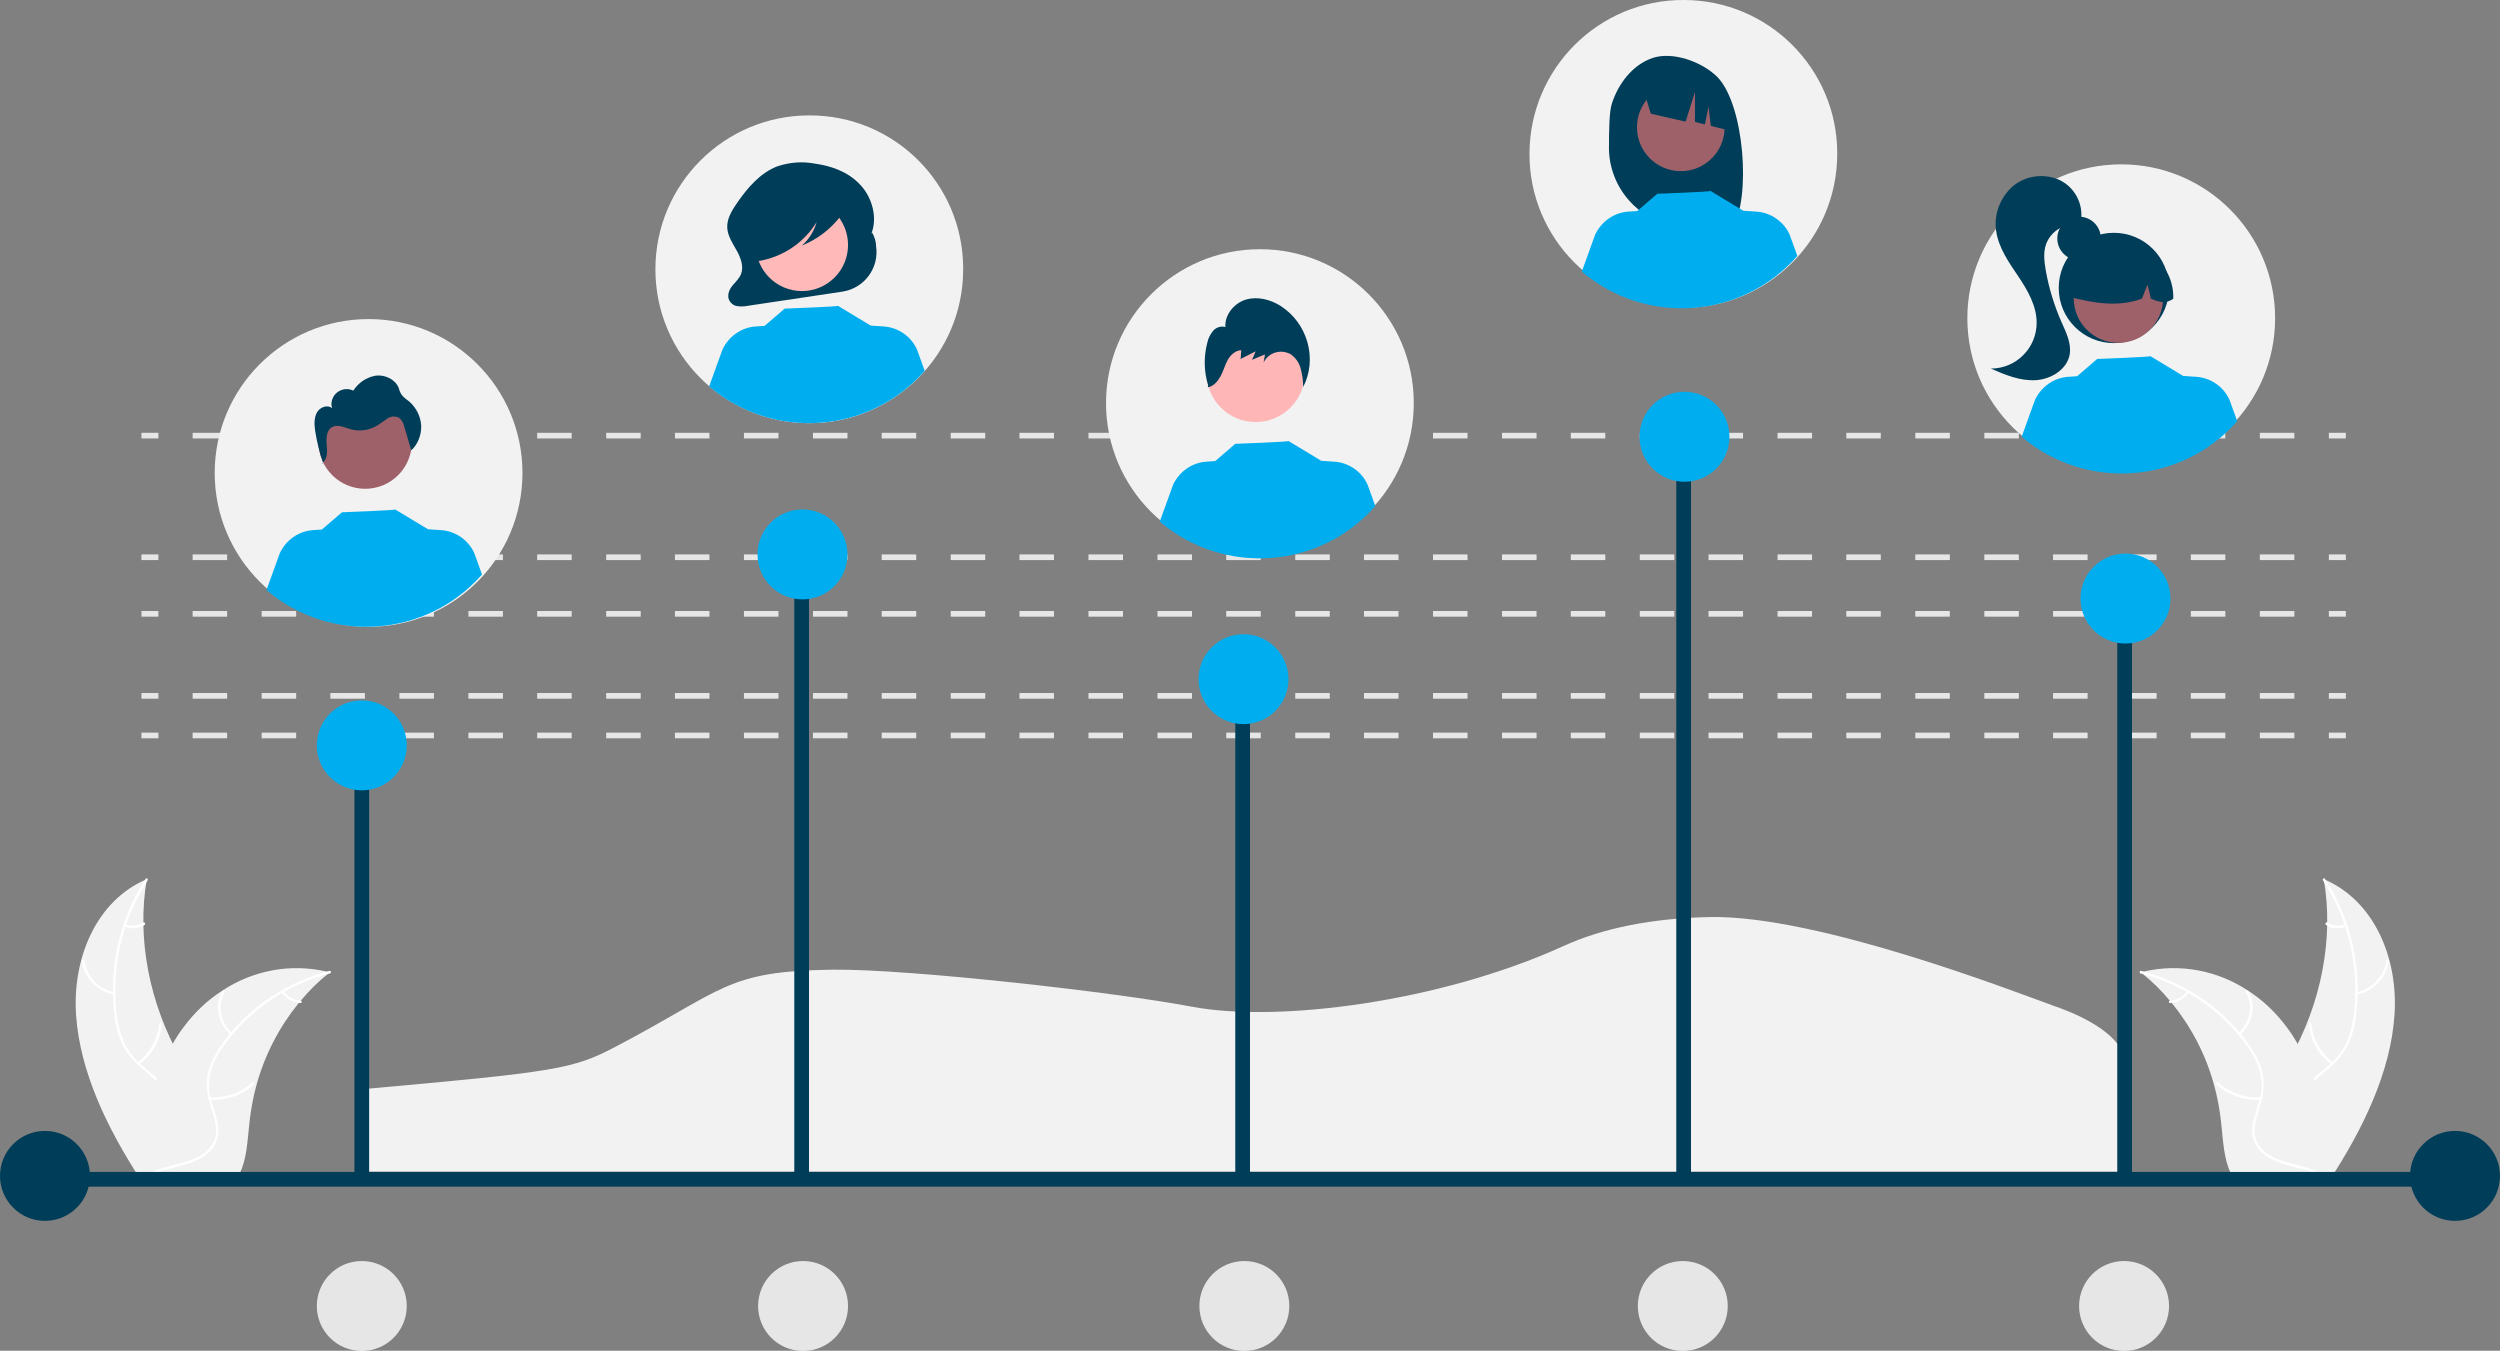 <svg xmlns="http://www.w3.org/2000/svg" xmlns:xlink="http://www.w3.org/1999/xlink" id="Layer_1" x="0px" y="0px" viewBox="0 0 883.8 477.5" style="enable-background:new 0 0 883.8 477.5;" xml:space="preserve"><rect x="0" y="0" width="883.8" height="477.5" fill="#808080" stroke="none"/><style type="text/css">	.st0{fill:#F2F2F2;}	.st1{fill:#FFFFFF;}	.st2{fill:#E6E6E6;}	.st3{fill:#003D58;}	.st4{fill:#FFB9B9;}	.st5{fill:#00AEEF;}	.st6{fill:#9E616A;}	.st7{fill:#FFB6B6;}</style><path class="st0" d="M127.5,414.2h624v-37.6c0-7.9-9.5-15.6-26-21.2l-0.2-0.1c-11.1-3.9-82.4-31.9-120.9-31.1 c-20.4,0.4-37.8,3.9-51.8,10.3c-43.6,19.8-100.9,27.1-131.2,21.4c-26.7-5.1-99.9-13.4-127-13.1c-37.9,0.5-38,6.9-76.9,27.3 c-14.9,7.8-20.4,8.8-90,15V414.2z"></path><path class="st0" d="M26.9,358.9c-1.4-20.2,7.2-40.6,25-48.1c-3.6,20.8,0.8,43.9,12.2,63.9c4.4,7.8,10.1,16.1,8.9,24.3 c-0.8,5.1-4.2,9.1-8.4,11.7c-4.2,2.6-9.2,4-14.1,5.4l-0.8,0.9C38,399,28.3,379.1,26.9,358.9z"></path><path class="st1" d="M52.2,311.2c-8.8,13.6-12.7,29.7-11.1,45.8c0.3,3.7,1.1,7.3,2.4,10.7c1.5,3.4,3.7,6.5,6.6,8.9 c2.7,2.3,5.6,4.4,7.7,7.2c2.1,2.8,3,6.3,2.5,9.8c-0.6,4.1-2.7,7.5-4.9,10.7c-2.4,3.6-5,7.3-5.4,11.9c-0.1,0.6-0.9,0.3-0.9-0.2 c0.8-8,7.5-12.9,9.8-20.2c1.3-3.6,0.8-7.5-1.2-10.7c-2-3-5-5.2-7.7-7.5c-2.8-2.3-5.1-5.2-6.8-8.5c-1.5-3.4-2.5-7-2.8-10.6 c-0.9-7.9-0.5-15.9,1.1-23.7c1.8-8.6,5.2-16.8,10-24.1C51.7,310.1,52.5,310.8,52.2,311.2L52.2,311.2z"></path><path class="st1" d="M40.3,351.6c-6-1.2-10.6-6-11.4-12c-0.1-0.6,0.8-0.6,0.9,0c0.8,5.6,5.1,10.1,10.6,11.2c0.2,0,0.4,0.2,0.4,0.5 C40.8,351.5,40.5,351.6,40.3,351.6C40.3,351.6,40.3,351.6,40.3,351.6L40.3,351.6z"></path><path class="st1" d="M48.6,375.6c4.4-3.3,7.2-8.3,7.7-13.8c0.1-0.6,0.9-0.3,0.9,0.2c-0.5,5.7-3.4,10.9-8,14.3 C48.8,376.7,48.2,375.9,48.6,375.6z"></path><path class="st1" d="M44.3,326.7c2.1,0.9,4.5,0.6,6.3-0.6c0.4-0.3,1,0.5,0.6,0.8c-2,1.4-4.7,1.7-7,0.7c-0.2-0.1-0.4-0.3-0.4-0.5 C43.8,326.8,44,326.7,44.3,326.7C44.2,326.7,44.2,326.7,44.3,326.7L44.3,326.7z"></path><path class="st0" d="M116.7,343.7c-0.3,0.2-0.5,0.4-0.8,0.6c-3.5,2.8-6.7,6-9.6,9.5c-0.2,0.3-0.5,0.5-0.7,0.8 c-6.9,8.5-12,18.3-14.9,28.9c-1.2,4.3-2,8.7-2.5,13.2c-0.7,6.2-0.9,13.1-3.5,18.2c-0.3,0.5-0.6,1.1-0.9,1.6L51,418.2 c-0.1,0-0.2-0.1-0.2-0.1l-1.3,0.1c0-0.2,0-0.5,0-0.7c0-0.1,0-0.3,0-0.4c0-0.1,0-0.2,0-0.3c0,0,0-0.1,0-0.1c0-0.1,0-0.2,0-0.2 c0.1-1.4,0.1-2.7,0.2-4.1c0,0,0,0,0,0c0.6-10.3,2.4-20.4,5.5-30.2c0.1-0.3,0.2-0.6,0.3-0.9c1.5-4.2,3.3-8.3,5.5-12.2 c1.2-2.1,2.5-4.2,4-6.1c3.7-5,8.3-9.4,13.6-12.8c10.9-7.2,24.2-9.7,37-6.7C116,343.5,116.3,343.6,116.7,343.7z"></path><path class="st1" d="M116.7,344.1c-15.3,3.9-28.8,13.1-37.9,26c-2,2.8-3.5,5.8-4.4,9.1c-0.8,3.4-0.7,7,0.4,10.3 c0.9,3.2,2.2,6.5,2.4,9.8c0.1,3.3-1.3,6.4-3.8,8.5c-3,2.5-7,3.7-10.9,4.7c-4.3,1.1-8.9,2.2-12.1,5.2c-0.4,0.4-1-0.3-0.6-0.7 c5.6-5.3,14.6-4.7,21.1-8.5c3-1.8,5.4-4.6,5.5-8.4c0.1-3.3-1.3-6.7-2.2-10c-1.1-3.3-1.3-6.7-0.8-10.1c0.7-3.3,2.1-6.5,4-9.3 c4.2-6.3,9.4-11.8,15.6-16.3c7.1-5.2,15.1-9,23.6-11.2C117,343.1,117.2,344,116.7,344.1L116.7,344.1z"></path><path class="st1" d="M81.4,365.8c-4.5-4.3-5.7-10.9-2.7-15.5c0.3-0.4,1.1,0.1,0.8,0.5c-2.8,4.3-1.7,10.4,2.5,14.4 C82.5,365.7,81.8,366.2,81.4,365.8z"></path><path class="st1" d="M74,387.9c5.6,0.4,11.1-1.5,15.2-5.2c0.4-0.4,1,0.3,0.6,0.7c-4.3,3.9-10.1,5.8-15.9,5.4 C73.5,388.8,73.5,387.9,74,387.9L74,387.9z"></path><path class="st1" d="M100.2,350.4c1.4,1.9,3.6,3.2,6,3.3c0.6,0,0.6,0.9,0,0.9c-2.6-0.2-5-1.5-6.6-3.7c-0.2-0.2-0.2-0.4,0-0.6 C99.7,350.2,100,350.3,100.2,350.4z"></path><path class="st0" d="M846.5,358.9c1.4-20.2-7.2-40.6-25-48.1c3.6,20.8-0.8,43.9-12.2,63.9c-4.4,7.8-10.1,16.1-8.9,24.3 c0.8,5.1,4.2,9.1,8.4,11.7c4.2,2.6,9.2,4,14.1,5.4l0.8,0.9C835.4,399,845.1,379.1,846.5,358.9z"></path><path class="st1" d="M821.2,311.2c8.8,13.6,12.7,29.7,11.1,45.8c-0.3,3.7-1.1,7.3-2.4,10.7c-1.5,3.4-3.7,6.5-6.6,8.9 c-2.7,2.3-5.6,4.4-7.7,7.2c-2.1,2.8-3,6.3-2.5,9.8c0.6,4.1,2.7,7.5,4.9,10.7c2.4,3.6,5,7.3,5.4,11.9c0.1,0.6,0.9,0.3,0.9-0.2 c-0.8-8-7.5-12.9-9.8-20.2c-1.3-3.6-0.8-7.5,1.2-10.7c2-3,5-5.2,7.7-7.5c2.8-2.3,5.1-5.2,6.8-8.5c1.5-3.4,2.5-7,2.8-10.6 c0.9-7.9,0.5-15.9-1.1-23.7c-1.8-8.6-5.2-16.8-10-24.1C821.7,310.1,820.9,310.8,821.2,311.2L821.2,311.2z"></path><path class="st1" d="M833.1,351.6c6-1.2,10.6-6,11.4-12c0.1-0.6-0.8-0.6-0.9,0c-0.8,5.6-5.1,10.1-10.6,11.2c-0.2,0-0.4,0.2-0.4,0.5 C832.7,351.5,832.9,351.6,833.1,351.6C833.1,351.6,833.1,351.6,833.1,351.6z"></path><path class="st1" d="M824.8,375.6c-4.4-3.3-7.2-8.3-7.7-13.8c-0.1-0.6-0.9-0.3-0.9,0.2c0.5,5.7,3.4,10.9,8,14.3 C824.6,376.7,825.2,375.9,824.8,375.6L824.8,375.6z"></path><path class="st1" d="M829.1,326.7c-2.1,0.9-4.5,0.6-6.3-0.6c-0.4-0.3-1,0.5-0.6,0.8c2,1.4,4.7,1.7,7,0.7c0.2-0.1,0.4-0.3,0.4-0.5 C829.6,326.8,829.4,326.7,829.1,326.7C829.2,326.7,829.2,326.7,829.1,326.7L829.1,326.7z"></path><path class="st0" d="M756.7,343.7c0.3,0.2,0.5,0.4,0.8,0.6c3.5,2.8,6.7,6,9.6,9.5c0.2,0.3,0.5,0.5,0.7,0.8 c6.9,8.5,12,18.3,14.9,28.9c1.2,4.3,2,8.7,2.5,13.2c0.7,6.2,0.9,13.1,3.5,18.2c0.3,0.5,0.6,1.1,0.9,1.6l32.7,1.7 c0.1,0,0.2-0.1,0.2-0.1l1.3,0.1c0-0.2,0-0.5,0-0.7c0-0.1,0-0.3,0-0.4c0-0.1,0-0.2,0-0.3c0,0,0-0.1,0-0.1c0-0.1,0-0.2,0-0.2 c-0.1-1.4-0.1-2.7-0.2-4.1c0,0,0,0,0,0c-0.6-10.3-2.4-20.4-5.5-30.2c-0.1-0.3-0.2-0.6-0.3-0.9c-1.5-4.2-3.3-8.3-5.5-12.2 c-1.2-2.1-2.5-4.2-4-6.1c-3.7-5-8.3-9.4-13.6-12.8c-10.9-7.2-24.2-9.7-37-6.7C757.4,343.5,757.1,343.6,756.7,343.7z"></path><path class="st1" d="M756.7,344.1c15.3,3.9,28.8,13.1,37.9,26c2,2.8,3.5,5.8,4.4,9.1c0.8,3.4,0.7,7-0.4,10.3 c-0.9,3.2-2.2,6.5-2.4,9.8c-0.1,3.3,1.3,6.4,3.8,8.5c3,2.5,7,3.7,10.9,4.7c4.3,1.1,8.9,2.2,12.1,5.2c0.4,0.4,1-0.3,0.6-0.7 c-5.6-5.3-14.6-4.7-21.1-8.5c-3-1.8-5.4-4.6-5.5-8.4c-0.1-3.3,1.3-6.7,2.2-10c1.1-3.3,1.3-6.7,0.8-10.1c-0.7-3.3-2.1-6.5-4-9.3 c-4.2-6.3-9.4-11.8-15.6-16.3c-7.1-5.2-15.1-9-23.6-11.2C756.4,343.1,756.2,344,756.7,344.1L756.7,344.1z"></path><path class="st1" d="M792,365.8c4.5-4.3,5.7-10.9,2.7-15.5c-0.3-0.4-1.1,0.1-0.8,0.5c2.8,4.3,1.7,10.4-2.5,14.4 C790.9,365.7,791.6,366.2,792,365.8z"></path><path class="st1" d="M799.4,387.9c-5.6,0.4-11.1-1.5-15.2-5.2c-0.4-0.4-1,0.3-0.6,0.7c4.3,3.9,10.1,5.8,15.9,5.4 C799.9,388.8,799.9,387.9,799.4,387.9z"></path><path class="st1" d="M773.2,350.4c-1.4,1.9-3.6,3.2-6,3.3c-0.6,0-0.6,0.9,0,0.9c2.6-0.2,5-1.5,6.6-3.7c0.2-0.2,0.2-0.4,0-0.6 C773.7,350.2,773.4,350.3,773.2,350.4L773.2,350.4z"></path><rect x="50" y="259" class="st2" width="6" height="2"></rect><path class="st2" d="M811.1,261h-12.2v-2h12.2V261z M786.7,261h-12.2v-2h12.2V261z M762.4,261h-12.2v-2h12.2V261z M738,261h-12.2v-2 H738V261z M713.7,261h-12.2v-2h12.2V261z M689.3,261h-12.2v-2h12.2V261z M664.9,261h-12.2v-2h12.2V261z M640.6,261h-12.2v-2h12.2 L640.6,261z M616.2,261H604v-2h12.2V261z M591.9,261h-12.2v-2h12.2V261z M567.5,261h-12.2v-2h12.2V261z M543.1,261H531v-2h12.2V261z  M518.8,261h-12.2v-2h12.2V261z M494.4,261h-12.2v-2h12.2V261z M470.1,261h-12.2v-2h12.2V261z M445.7,261h-12.2v-2h12.2V261z  M421.4,261h-12.2v-2h12.2V261z M397,261h-12.2v-2H397V261z M372.6,261h-12.2v-2h12.2V261z M348.3,261h-12.2v-2h12.2V261z  M323.9,261h-12.2v-2h12.2V261z M299.6,261h-12.2v-2h12.2V261z M275.2,261H263v-2h12.2V261z M250.8,261h-12.2v-2h12.2L250.8,261z  M226.5,261h-12.2v-2h12.2V261z M202.1,261h-12.2v-2h12.2L202.1,261z M177.8,261h-12.2v-2h12.2L177.8,261z M153.4,261h-12.2v-2h12.2 L153.4,261z M129,261h-12.2v-2H129L129,261z M104.7,261H92.5v-2h12.2V261z M80.3,261H68.1v-2h12.2L80.3,261z"></path><rect x="823.3" y="259" class="st2" width="6" height="2"></rect><rect x="50" y="245" class="st2" width="6" height="2"></rect><path class="st2" d="M811.1,247h-12.2v-2h12.2V247z M786.7,247h-12.2v-2h12.2V247z M762.4,247h-12.2v-2h12.2V247z M738,247h-12.2v-2 H738V247z M713.7,247h-12.2v-2h12.2V247z M689.3,247h-12.2v-2h12.2V247z M664.9,247h-12.2v-2h12.2V247z M640.6,247h-12.2v-2h12.2 L640.6,247z M616.2,247H604v-2h12.2V247z M591.9,247h-12.2v-2h12.2V247z M567.5,247h-12.2v-2h12.2V247z M543.1,247H531v-2h12.2V247z  M518.8,247h-12.2v-2h12.2V247z M494.4,247h-12.2v-2h12.2V247z M470.1,247h-12.2v-2h12.2V247z M445.7,247h-12.2v-2h12.2V247z  M421.4,247h-12.2v-2h12.2V247z M397,247h-12.2v-2H397V247z M372.6,247h-12.2v-2h12.2V247z M348.3,247h-12.2v-2h12.2V247z  M323.9,247h-12.2v-2h12.2V247z M299.6,247h-12.2v-2h12.2V247z M275.2,247H263v-2h12.2V247z M250.8,247h-12.2v-2h12.2L250.8,247z  M226.5,247h-12.2v-2h12.2V247z M202.1,247h-12.2v-2h12.2L202.1,247z M177.8,247h-12.2v-2h12.2L177.8,247z M153.4,247h-12.2v-2h12.2 L153.4,247z M129,247h-12.2v-2H129L129,247z M104.7,247H92.5v-2h12.2V247z M80.3,247H68.1v-2h12.2L80.3,247z"></path><rect x="823.3" y="245" class="st2" width="6" height="2"></rect><rect x="50" y="216" class="st2" width="6" height="2"></rect><path class="st2" d="M811.1,218h-12.2v-2h12.2V218z M786.7,218h-12.2v-2h12.2V218z M762.4,218h-12.2v-2h12.2V218z M738,218h-12.2v-2 H738V218z M713.7,218h-12.2v-2h12.2V218z M689.3,218h-12.2v-2h12.2V218z M664.9,218h-12.2v-2h12.2V218z M640.6,218h-12.2v-2h12.2 L640.6,218z M616.2,218H604v-2h12.2V218z M591.9,218h-12.2v-2h12.2V218z M567.5,218h-12.2v-2h12.2V218z M543.1,218H531v-2h12.2V218z  M518.8,218h-12.2v-2h12.2V218z M494.4,218h-12.2v-2h12.2V218z M470.1,218h-12.2v-2h12.2V218z M445.7,218h-12.2v-2h12.2V218z  M421.4,218h-12.2v-2h12.2V218z M397,218h-12.2v-2H397V218z M372.6,218h-12.2v-2h12.2V218z M348.3,218h-12.2v-2h12.2V218z  M323.9,218h-12.2v-2h12.2V218z M299.6,218h-12.2v-2h12.2V218z M275.2,218H263v-2h12.2V218z M250.8,218h-12.2v-2h12.2L250.8,218z  M226.5,218h-12.2v-2h12.2V218z M202.1,218h-12.2v-2h12.2L202.1,218z M177.8,218h-12.2v-2h12.2L177.8,218z M153.4,218h-12.2v-2h12.2 L153.4,218z M129,218h-12.2v-2H129L129,218z M104.7,218H92.5v-2h12.2V218z M80.3,218H68.1v-2h12.2L80.3,218z"></path><rect x="823.3" y="216" class="st2" width="6" height="2"></rect><rect x="50" y="196" class="st2" width="6" height="2"></rect><path class="st2" d="M811.1,198h-12.2v-2h12.2V198z M786.7,198h-12.2v-2h12.2V198z M762.4,198h-12.2v-2h12.2V198z M738,198h-12.2v-2 H738V198z M713.7,198h-12.2v-2h12.2V198z M689.3,198h-12.2v-2h12.2V198z M664.9,198h-12.2v-2h12.2V198z M640.6,198h-12.2v-2h12.2 L640.6,198z M616.2,198H604v-2h12.2V198z M591.9,198h-12.2v-2h12.2V198z M567.5,198h-12.2v-2h12.2V198z M543.1,198H531v-2h12.2V198z  M518.8,198h-12.2v-2h12.2V198z M494.4,198h-12.2v-2h12.2V198z M470.1,198h-12.2v-2h12.2V198z M445.7,198h-12.2v-2h12.2V198z  M421.4,198h-12.2v-2h12.2V198z M397,198h-12.2v-2H397V198z M372.6,198h-12.2v-2h12.2V198z M348.3,198h-12.2v-2h12.2V198z  M323.9,198h-12.2v-2h12.2V198z M299.6,198h-12.2v-2h12.2V198z M275.2,198H263v-2h12.2V198z M250.8,198h-12.2v-2h12.2L250.8,198z  M226.5,198h-12.2v-2h12.2V198z M202.1,198h-12.2v-2h12.2L202.1,198z M177.8,198h-12.2v-2h12.2L177.8,198z M153.4,198h-12.2v-2h12.2 L153.4,198z M129,198h-12.2v-2H129L129,198z M104.7,198H92.5v-2h12.2V198z M80.3,198H68.1v-2h12.2L80.3,198z"></path><rect x="823.3" y="196" class="st2" width="6" height="2"></rect><rect x="50" y="153" class="st2" width="6" height="2"></rect><path class="st2" d="M811.1,155h-12.2v-2h12.2V155z M786.7,155h-12.2v-2h12.2V155z M762.4,155h-12.2v-2h12.2V155z M738,155h-12.2v-2 H738V155z M713.7,155h-12.2v-2h12.2V155z M689.3,155h-12.2v-2h12.2V155z M664.9,155h-12.2v-2h12.2V155z M640.6,155h-12.2v-2h12.2 L640.6,155z M616.2,155H604v-2h12.2V155z M591.9,155h-12.2v-2h12.2V155z M567.5,155h-12.2v-2h12.2V155z M543.1,155H531v-2h12.2V155z  M518.8,155h-12.2v-2h12.2V155z M494.4,155h-12.2v-2h12.2V155z M470.1,155h-12.2v-2h12.2V155z M445.7,155h-12.2v-2h12.2V155z  M421.4,155h-12.2v-2h12.2V155z M397,155h-12.2v-2H397V155z M372.6,155h-12.2v-2h12.2V155z M348.3,155h-12.2v-2h12.2V155z  M323.9,155h-12.2v-2h12.2V155z M299.6,155h-12.2v-2h12.2V155z M275.2,155H263v-2h12.2V155z M250.8,155h-12.2v-2h12.2L250.8,155z  M226.5,155h-12.2v-2h12.2V155z M202.1,155h-12.2v-2h12.2L202.1,155z M177.8,155h-12.2v-2h12.2L177.8,155z M153.4,155h-12.2v-2h12.2 L153.4,155z M129,155h-12.2v-2H129L129,155z M104.7,155H92.5v-2h12.2V155z M80.3,155H68.1v-2h12.2L80.3,155z"></path><rect x="823.3" y="153" class="st2" width="6" height="2"></rect><path class="st0" d="M340.5,95.2c0,30.1-24.4,54.4-54.4,54.4c-30.1,0-54.4-24.4-54.4-54.4c0-30.1,24.4-54.4,54.4-54.4h0 c29.9-0.1,54.3,24,54.4,54C340.5,94.9,340.5,95,340.5,95.2z"></path><path class="st3" d="M308.3,82.2L308.3,82.2l-0.3,0.5c2.4-5.9,0.2-13.2-4.1-17.6c-4.3-4.5-10.2-6.5-16.1-7.3c-4.3-0.8-8.8-0.4-13,1 c-6,2.3-10.6,7.6-14.4,13.2c-1.7,2.5-3.5,5.4-3.3,8.6c0.2,2.9,1.9,5.4,3.3,7.9c1.4,2.5,2.6,5.6,1.6,8.3c-0.6,1.6-1.9,2.8-3,4.1 s-1.9,3.1-1.4,4.8c0.5,1.3,1.6,2.3,2.9,2.5c1.3,0.2,2.6,0.2,3.9-0.1l33.4-5c7.8-1.2,13.1-8.4,11.9-16.2 C309.7,85.3,309.1,83.6,308.3,82.2z"></path><circle class="st4" cx="283.5" cy="86.6" r="16.3"></circle><path class="st5" d="M326.9,131.1c-19.6,22.3-53.5,24.8-76.2,5.5l4.7-13c2.2-4.7,6.7-7.9,11.9-8.2l3-0.2l7.1-6.1 c0,0,19.1-0.7,18.8-1l11.6,7l0,0l4.5,0.3c5.2,0.3,9.8,3.5,11.9,8.2L326.9,131.1z"></path><path class="st3" d="M299,71.4c-0.4-2.2-2.7-3.2-4.6-3.7c-5.6-1.4-11.5-1.8-17.3-0.9c-4.2,0.6-8.5,1.9-11.6,5.2 c-2.5,2.8-3.9,6.3-3.9,10c-0.1,2.2,0.4,4.4,1.4,6.4c1,1.8,2.8,3,4.9,3.2l0.2,0.7c8.5-1.4,16.1-6.4,20.6-13.8 c-0.9,3.2-2.7,6.1-5.2,8.3c5.5-2.2,10.3-5.9,13.9-10.7C298.4,74.7,299.3,73.1,299,71.4z"></path><circle class="st0" cx="749.9" cy="112.5" r="54.4"></circle><circle class="st3" cx="735" cy="84.3" r="7.7"></circle><circle class="st3" cx="747.3" cy="101.8" r="19.5"></circle><circle class="st6" cx="748.9" cy="105.4" r="15.8"></circle><path class="st3" d="M759.6,89.3c-8.5-5.2-19.7-2.5-24.9,6c-1.8,2.9-2.7,6.3-2.6,9.8c8.1,2,16.5,3.6,25.1,0.5l2-5l1.2,5 c2.6,1.1,5.2,2,7.9,0C768.5,99,765.2,92.8,759.6,89.3z"></path><path class="st3" d="M727.8,63.5c-5.5-2.3-11.9-1.4-16.4,2.5c-4.4,4-6.6,9.9-5.7,15.8c0.9,5.9,4.5,11,7.8,15.9s6.5,10.4,6.5,16.4 c0,8.9-7.2,16.2-16.2,16.2c5,2.2,10.3,4.4,15.8,4.1s11.2-3.8,12.1-9.2c0.6-3.9-1.3-7.7-2.9-11.3c-2.6-5.9-4.5-12.1-5.6-18.4 c-0.5-3-0.9-6.2,0.1-9.1c1.6-4.4,5.9-7.3,10.6-7l1.8-1.6C736.5,71.8,733.3,66,727.8,63.5z"></path><path class="st5" d="M790.9,148.9c-19.6,22.3-53.5,24.8-76.2,5.5l4.7-13c2.2-4.7,6.7-7.9,11.9-8.2l3-0.2l7.1-6.1 c0,0,19.1-0.7,18.8-1l11.6,7l0,0l4.5,0.3c5.2,0.3,9.8,3.5,11.9,8.2L790.9,148.9z"></path><path class="st0" d="M649.5,54.5c-0.1,30.1-24.5,54.4-54.5,54.3c-30.1-0.1-54.4-24.5-54.3-54.5c0.1-30.1,24.5-54.4,54.5-54.3 c30,0,54.3,24.3,54.3,54.2C649.5,54.3,649.5,54.4,649.5,54.5z"></path><path class="st3" d="M569.8,36.7c2.3-7.2,7.4-13.8,14.4-16.2c7.1-2.4,17.4,1.3,22.8,6.6c9.7,9.7,12.1,43,5.4,53.6 c-1.3-0.1-5.9-0.1-7.3-0.2l-1.9-6.3v6.3c-2.1-0.1-4.3-0.1-6.5-0.1c-15.2-0.2-27.5-12.4-27.9-27.5C568.8,45.8,568.9,39.6,569.8,36.7z "></path><circle class="st6" cx="594.2" cy="45" r="15.5"></circle><path class="st3" d="M580.9,31.4l17.9-8.9l0,0c7.4,3.4,12.5,10.5,13.1,18.6l0.4,5.3l-7.5-1.9l-0.8-6.8l-1.3,6.3l-3.5-0.9l0-10.6 L595.9,43l-12.3-2.8L580.9,31.4z"></path><path class="st5" d="M635.4,90.5c-19.6,22.3-53.5,24.8-76.2,5.5l4.7-13c2.2-4.7,6.7-7.9,11.9-8.2l3-0.2l7.1-6.1c0,0,19.1-0.7,18.8-1 l11.6,7l0,0l4.5,0.3c5.2,0.3,9.8,3.5,11.9,8.2L635.4,90.5z"></path><circle class="st0" cx="445.4" cy="142.5" r="54.4"></circle><circle class="st7" cx="443.9" cy="131.8" r="17.4"></circle><path class="st5" d="M486.2,178.9c-19.6,22.3-53.5,24.8-76.2,5.5l4.7-13c2.2-4.7,6.7-7.9,11.9-8.2l3-0.2l7.1-6.1 c0,0,19.1-0.7,18.8-1l11.6,7l0,0l4.5,0.3c5.2,0.3,9.8,3.5,11.9,8.2L486.2,178.9z"></path><path class="st3" d="M462.2,121c-1.5-5.3-4.8-9.8-9.4-12.8c-3.6-2.3-8.2-3.5-12.3-2.3s-7.6,5.3-7.3,9.7c-1.6-0.4-3.2,0.1-4.3,1.3 c-1,1.2-1.8,2.7-2.1,4.3c-1.3,4.9-1.2,10.1,0.3,15l-0.1,0.7c2-0.3,3.5-2.1,4.5-3.9s1.5-3.9,2.5-5.7s2.7-3.4,4.8-3.5l-0.2,3.1 c1.8-0.9,3.5-1.8,5.3-2.7c-0.4,1-0.8,2-1.3,3c1.5-0.6,3.1-1.3,4.6-1.9c-0.2,1-0.3,1.9-0.5,2.9c1.6-3.4,5.7-4.8,9.1-3.2 c0.1,0,0.2,0.1,0.3,0.1c1.8,1.2,3.2,3.1,3.7,5.2c0.6,2.1,0.9,4.3,0.9,6.5C463.2,132,463.7,126.3,462.2,121z"></path><circle class="st0" cx="130.3" cy="167.2" r="54.4"></circle><circle id="a04f79c1-b358-4543-9edb-632b127caa90" class="st6" cx="129.1" cy="156.3" r="16.5"></circle><path class="st5" d="M170.4,203.1c-19.6,22.3-53.5,24.8-76.2,5.5l4.7-13c2.2-4.7,6.7-7.9,11.9-8.2l3-0.2l7.1-6.1 c0,0,19.1-0.7,18.8-1l11.6,7l0,0l4.5,0.3c5.2,0.3,9.8,3.5,11.9,8.2L170.4,203.1z"></path><path class="st3" d="M114.1,164c0-0.1-0.1-0.2-0.1-0.3c-0.1,0.1-0.1,0.1-0.2,0.2L114.1,164z"></path><path class="st3" d="M148.9,150.5c-0.2-3.4-1.8-6.5-4.4-8.7c-1-0.7-2-1.5-2.7-2.5c-0.4-0.7-0.7-1.5-0.9-2.3c-1.3-3-4.9-4.6-8.1-4.2 c-3.3,0.6-6.1,2.5-7.9,5.3c-2.7-1.3-5.9-0.2-7.2,2.5c-0.6,1.2-0.7,2.5-0.3,3.7c-1.7-1.4-4.4-0.3-5.4,1.6s-0.9,4.2-0.6,6.3 c0.6,3.9,1.5,7.6,2.8,11.3c1.6-1.4,1.5-4.1,1.3-6.3c-0.2-2.3-0.1-5.1,1.9-6.2c1.9-1.1,4.3,0.1,6.4,0.7c3.4,1,7.1,0.4,10.1-1.6 c1.1-0.8,2.2-1.6,3.3-2.3c1.2-0.7,2.6-0.7,3.9-0.1c0.9,0.8,1.6,1.9,1.8,3.1c0.8,2.8,1.7,5.6,2.5,8.4 C147.7,157.1,149,153.8,148.9,150.5z"></path><rect x="125.3" y="263.5" class="st3" width="5.2" height="152.3"></rect><rect x="280.8" y="192.4" class="st3" width="5.2" height="223.4"></rect><rect x="436.7" y="239.2" class="st3" width="5.2" height="176.7"></rect><rect x="592.6" y="153.4" class="st3" width="5.2" height="262.4"></rect><rect x="748.5" y="213.2" class="st3" width="5.2" height="202.6"></rect><circle class="st5" cx="283.7" cy="196" r="15.9"></circle><circle class="st5" cx="595.5" cy="154.4" r="15.9"></circle><circle class="st5" cx="439.6" cy="240.1" r="15.9"></circle><circle class="st5" cx="127.9" cy="263.5" r="15.9"></circle><circle class="st5" cx="751.4" cy="211.6" r="15.9"></circle><path class="st3" d="M862.9,414.3H19l-5.3,2.6c0,1.5,1.2,2.6,2.6,2.6h846.5c1.5,0,2.6-1.2,2.6-2.6S864.4,414.3,862.9,414.3 L862.9,414.3z"></path><circle class="st3" cx="15.9" cy="415.7" r="15.9"></circle><circle class="st2" cx="127.9" cy="461.7" r="15.9"></circle><circle class="st2" cx="283.9" cy="461.7" r="15.9"></circle><circle class="st2" cx="439.9" cy="461.7" r="15.9"></circle><circle class="st2" cx="594.9" cy="461.7" r="15.9"></circle><circle class="st2" cx="750.9" cy="461.7" r="15.9"></circle><circle class="st3" cx="867.9" cy="415.7" r="15.9"></circle></svg>